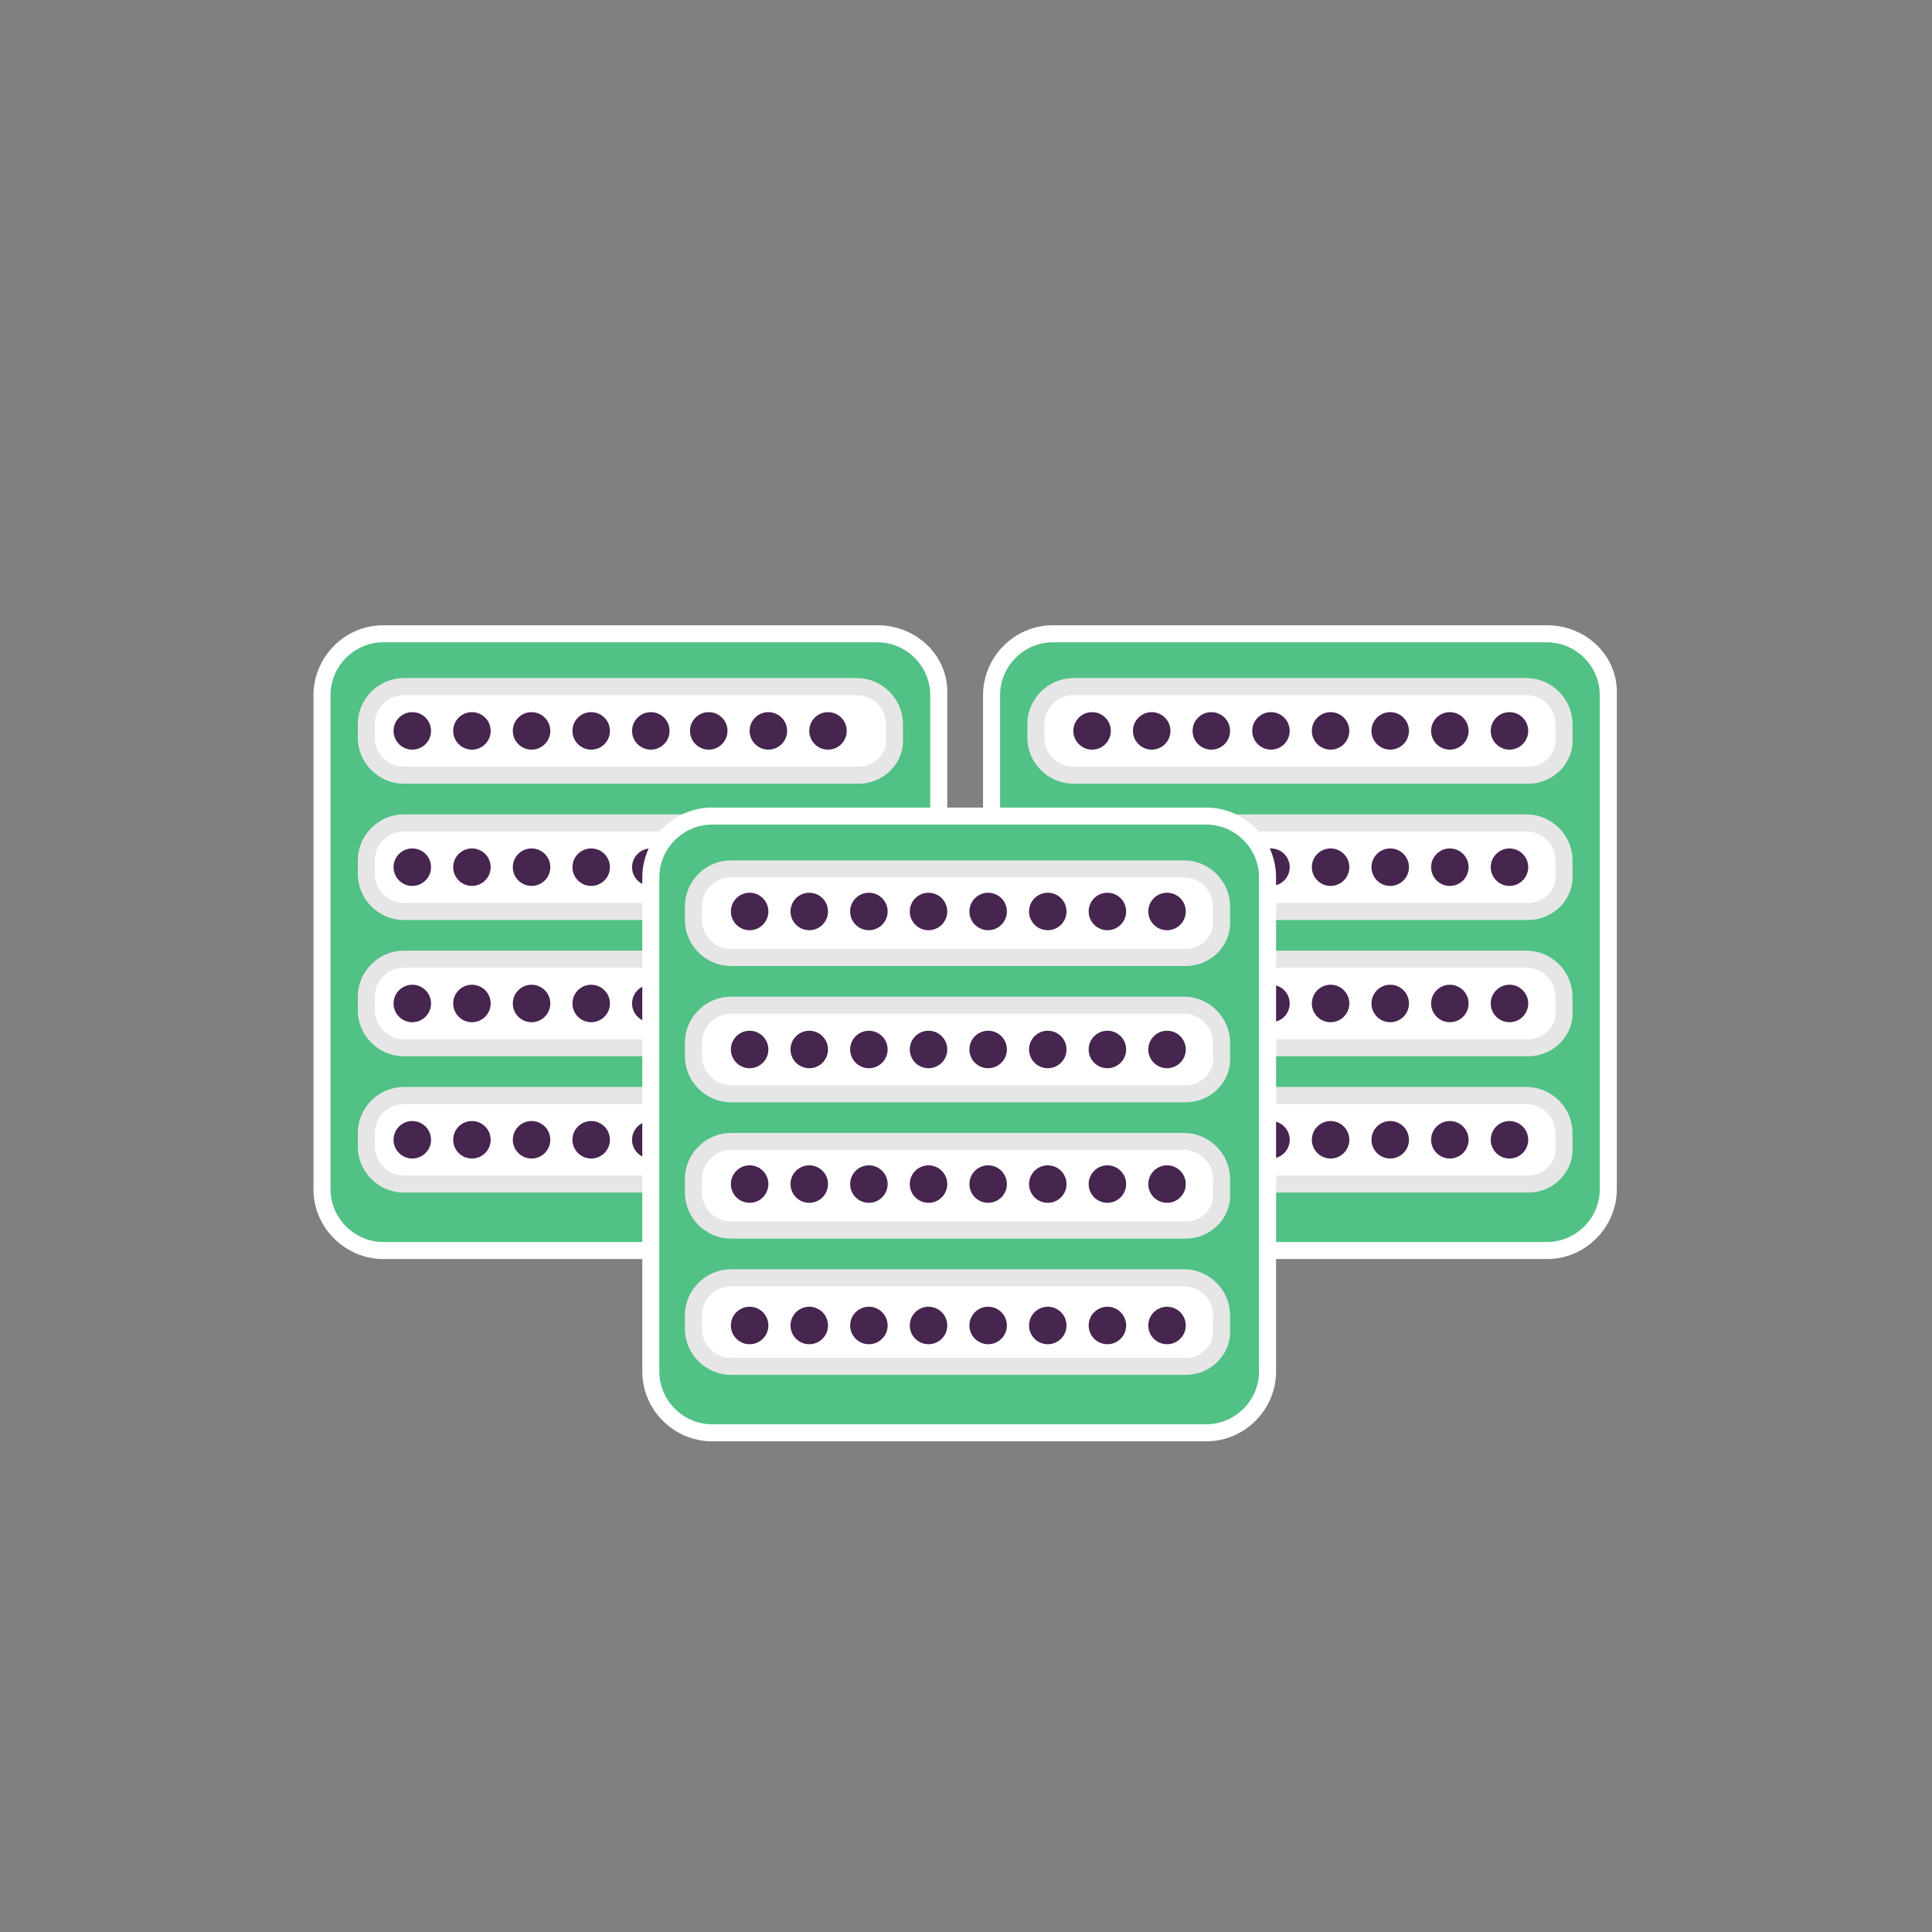 <?xml version="1.0" encoding="utf-8"?>
<!-- Generator: Adobe Illustrator 26.5.0, SVG Export Plug-In . SVG Version: 6.00 Build 0)  -->
<svg version="1.1" id="Laag_1" xmlns="http://www.w3.org/2000/svg" xmlns:xlink="http://www.w3.org/1999/xlink" x="0px" y="0px"
	 viewBox="0 0 113.4 113.4" style="enable-background:new 0 0 113.4 113.4;" xml:space="preserve">
<rect x="0" y="0" width="113.4" height="113.4" fill="#808080" stroke="none"/>
<style type="text/css">
	.st0{fill:#46254F;}
	.st1{fill:none;stroke:#46254F;stroke-width:3;stroke-miterlimit:10;}
	.st2{fill:#FFFFFF;stroke:#46254F;stroke-width:3;stroke-miterlimit:10;}
	.st3{fill:none;stroke:#46254F;stroke-miterlimit:10;}
	.st4{fill:#34203D;}
	.st5{fill:#2C1C35;}
	.st6{fill:#2D1C35;}
	.st7{fill:#C6724C;}
	.st8{clip-path:url(#SVGID_00000045605541106893715970000005194626366883105939_);}
	.st9{fill:#AF5332;}
	.st10{fill:none;}
	.st11{fill:#51C185;}
	.st12{fill:#E5D2C7;}
	.st13{clip-path:url(#SVGID_00000167359016246846392630000000414498206205620920_);}
	.st14{fill:#F2E5DE;}
	.st15{fill:#3A2445;}
	.st16{clip-path:url(#SVGID_00000142155098953434813350000016841195136789110441_);}
	.st17{fill:#4CE593;}
	.st18{fill:#665270;}
	.st19{clip-path:url(#SVGID_00000096044593820636526730000018131249749364277159_);}
	.st20{clip-path:url(#SVGID_00000121267459290073888160000002953524567639660938_);}
	.st21{fill:#0295FF;}
	.st22{clip-path:url(#SVGID_00000096055618107810643300000015956102921351466662_);}
	.st23{fill:#F2F2F2;}
	.st24{fill:#C3BBC6;}
	.st25{clip-path:url(#SVGID_00000082356840759320611830000018147309119918945979_);}
	.st26{fill:#543D5E;}
	.st27{clip-path:url(#SVGID_00000089533848228604144470000007496065055289201289_);}
	.st28{clip-path:url(#SVGID_00000164473561331206476000000005361726126344720572_);}
	.st29{clip-path:url(#SVGID_00000025418390281594974700000017391231427748840125_);}
	.st30{fill:#C7724C;}
	.st31{clip-path:url(#SVGID_00000134245674376738333490000003083790717323882900_);}
	.st32{fill:#4B4668;}
	.st33{clip-path:url(#SVGID_00000078010344108116111220000009685627854739571869_);}
	.st34{fill:#51C186;}
	.st35{fill:#C2BAC5;}
	.st36{fill:#F6F6F6;}
	.st37{fill:#45254E;}
	.st38{fill:#F1F1F1;}
	.st39{fill:#C6C6C6;}
	.st40{fill:#A6A0A9;}
	.st41{fill:#371C3D;}
	.st42{fill:#7A6880;}
	.st43{fill:#9D9D9C;}
	.st44{fill:#969099;}
	.st45{fill:#FFFFFF;}
	.st46{fill:none;stroke:#51C186;stroke-width:3;stroke-miterlimit:10;}
	.st47{fill:#FFFFFF;stroke:#51C186;stroke-width:3;stroke-miterlimit:10;}
	.st48{fill:#E6E6E6;}
	.st49{clip-path:url(#SVGID_00000137843592209390724030000000726842292240526978_);fill:#51C186;}
	.st50{clip-path:url(#SVGID_00000032621806862499968120000010291633640256271020_);fill:#51C186;}
	.st51{clip-path:url(#SVGID_00000006681437403989620510000017388083493243664035_);fill:#51C186;}
	.st52{clip-path:url(#SVGID_00000176020276987179914610000011157439596431511198_);fill:#51C186;}
	.st53{clip-path:url(#SVGID_00000069366040151056476250000004319815344137748652_);fill:#51C186;}
	.st54{clip-path:url(#SVGID_00000168079156687686217540000012286687839894577596_);fill:#51C186;}
	.st55{clip-path:url(#SVGID_00000131333333881058223940000016384406310928182158_);fill:#51C186;}
	.st56{clip-path:url(#SVGID_00000162315361986287104430000010451200648104676518_);fill:#51C186;}
	.st57{clip-path:url(#SVGID_00000026880182337651143820000005802189125462123414_);fill:#51C186;}
	.st58{clip-path:url(#SVGID_00000058575297835119569670000006738265587281952936_);fill:#51C186;}
	.st59{clip-path:url(#SVGID_00000105407815213521163570000005129708994184232860_);fill:#51C186;}
	.st60{clip-path:url(#SVGID_00000057834415864069991230000008535458266753446821_);fill:#51C186;}
	.st61{fill:#43A16F;}
	.st62{fill:#6A5B6F;}
	.st63{fill:none;stroke:#51C186;stroke-miterlimit:10;}
	.st64{fill:none;stroke:#46254F;stroke-width:3;stroke-linecap:round;stroke-miterlimit:10;}
	.st65{fill:none;stroke:#51C186;stroke-width:3;stroke-linecap:round;stroke-miterlimit:10;}
	.st66{fill:#FFFFFF;stroke:#E6E6E6;stroke-miterlimit:10;}
	.st67{fill:none;stroke:#51C186;stroke-width:2;stroke-linecap:round;stroke-linejoin:round;stroke-miterlimit:10;}
	.st68{fill:none;stroke:#51C186;stroke-width:2;stroke-linecap:round;stroke-miterlimit:10;}
	.st69{fill:none;stroke:#46254F;stroke-width:2;stroke-linecap:round;stroke-linejoin:round;stroke-miterlimit:10;}
	.st70{fill:none;stroke:#46254F;stroke-width:2;stroke-linecap:round;stroke-miterlimit:10;}
	.st71{fill:#E6E6E6;stroke:#51C186;stroke-miterlimit:10;}
	.st72{fill:#E6E6E6;stroke:#46254F;stroke-miterlimit:10;}
	.st73{fill:#51C186;stroke:#E6E6E6;stroke-miterlimit:10;}
	.st74{fill:#46254F;stroke:#E6E6E6;stroke-miterlimit:10;}
	.st75{clip-path:url(#SVGID_00000055698670363212982760000016547551664803363215_);fill:#E6E6E6;}
	.st76{clip-path:url(#SVGID_00000048459768833661338780000013273149674587918466_);fill:#E6E6E6;}
	.st77{clip-path:url(#SVGID_00000168827907285126092080000018037651176073136005_);fill:#E6E6E6;}
	.st78{clip-path:url(#SVGID_00000101086323864293251170000010270943351749331085_);fill:#E6E6E6;}
	.st79{clip-path:url(#SVGID_00000072993579644106966080000009179416026466396074_);fill:#E6E6E6;}
	.st80{clip-path:url(#SVGID_00000036940194857877099200000004349775791124460730_);fill:#E6E6E6;}
	.st81{clip-path:url(#SVGID_00000106847511383873602120000010570211806764992957_);fill:#E6E6E6;}
	.st82{clip-path:url(#SVGID_00000145056749539637297290000003586606059094944681_);fill:#E6E6E6;}
	.st83{clip-path:url(#SVGID_00000003798255303651466470000017066698469285932931_);fill:#E6E6E6;}
	.st84{clip-path:url(#SVGID_00000006689228100612741130000013212960921588991616_);fill:#E6E6E6;}
	.st85{clip-path:url(#SVGID_00000010308484568141136890000000105538952554186136_);fill:#51C186;}
	.st86{clip-path:url(#SVGID_00000095334576080389121470000011878309459070185113_);fill:#51C186;}
	.st87{fill:none;stroke:#51C186;stroke-width:4;stroke-miterlimit:10;}
	.st88{fill:none;stroke:#46254F;stroke-width:4;stroke-miterlimit:10;}
	.st89{opacity:0.68;fill:#46254F;}
	.st90{clip-path:url(#SVGID_00000123420185928687969650000003515124491686438038_);}
	.st91{clip-path:url(#SVGID_00000090993836942281388160000017143620289462030753_);}
	.st92{clip-path:url(#SVGID_00000094585648383544967020000008291675291719969162_);}
	.st93{clip-path:url(#SVGID_00000033369537674474977600000007714765873552178104_);}
	.st94{clip-path:url(#SVGID_00000160901403704184977980000013890357866521829553_);}
	.st95{clip-path:url(#SVGID_00000120560091367796009820000014307486831348408491_);}
	.st96{fill:none;stroke:#FFFFFF;stroke-width:0.8;stroke-miterlimit:10;}
	.st97{clip-path:url(#SVGID_00000116206802515794092270000000981637500259448971_);}
	.st98{clip-path:url(#SVGID_00000170261462045313401870000013718715960739857556_);}
	.st99{clip-path:url(#SVGID_00000123413709363653498920000005027137093016564875_);fill:#51C186;}
	.st100{clip-path:url(#SVGID_00000152966454356041110990000016123851692814360986_);fill:#46254F;}
	.st101{clip-path:url(#SVGID_00000036938836591359436950000003896842727172948366_);fill:#51C186;}
	.st102{fill:none;stroke:#E6E6E6;stroke-miterlimit:10;}
	.st103{clip-path:url(#SVGID_00000098913539144405549720000002293399991942108295_);fill:#46254F;}
	.st104{clip-path:url(#SVGID_00000024711302978076086960000016097437519929401779_);fill:#51C186;}
	.st105{clip-path:url(#SVGID_00000183229861985389481100000004260626406546656699_);fill:#51C186;}
	.st106{clip-path:url(#SVGID_00000018227243272454591970000015201055737980662935_);fill:#46254F;}
	.st107{clip-path:url(#SVGID_00000079470667151126154770000015321386680859521440_);fill:#46254F;}
	.st108{clip-path:url(#SVGID_00000085244625096849592650000014601584777198585532_);fill:#46254F;}
	.st109{clip-path:url(#SVGID_00000029743254137310805500000012316210492931630979_);fill:#51C186;}
	.st110{clip-path:url(#SVGID_00000017509828965718276000000011948552662072995712_);fill:#51C186;}
	.st111{clip-path:url(#SVGID_00000178197848768963912660000008819941794949529492_);fill:#46254F;}
	.st112{clip-path:url(#SVGID_00000176749799551239391080000015802700187804058044_);fill:#46254F;}
	.st113{clip-path:url(#SVGID_00000031915775292199615530000015660853147556747694_);fill:#51C186;}
	.st114{clip-path:url(#SVGID_00000101102975431503884550000012288829250604159661_);fill:#51C186;}
	.st115{clip-path:url(#SVGID_00000038393175670222229480000006742839717189946017_);fill:#46254F;}
	.st116{clip-path:url(#SVGID_00000062904234584423022650000008048029299651996045_);fill:#7A6880;}
	.st117{clip-path:url(#SVGID_00000015348338119990389650000014948787329027421601_);fill:#46254F;}
	.st118{clip-path:url(#SVGID_00000158014057283208327980000016460822888388661134_);fill:#51C186;}
	.st119{clip-path:url(#SVGID_00000003088143785536079130000017087100139727792299_);fill:#7A6880;}
	.st120{clip-path:url(#SVGID_00000172408309930724335090000003039543258091517605_);fill:#371C3D;}
	.st121{clip-path:url(#SVGID_00000060746883772918261110000015013602788250907304_);fill:#46254F;}
	.st122{fill:#7A6880;stroke:#46254F;stroke-miterlimit:10;}
	.st123{fill:#FAA90E;stroke:#46254F;stroke-miterlimit:10;}
	.st124{fill:#51C185;stroke:#46254F;stroke-miterlimit:10;}
	.st125{fill:#0295FF;stroke:#46254F;stroke-miterlimit:10;}
	.st126{fill:#D0C9D3;}
	.st127{fill:#6E5E74;}
	.st128{fill:#FF0357;}
	.st129{fill:#C41E4D;}
	.st130{fill:#897E8F;}
	.st131{clip-path:url(#SVGID_00000124878381359046930050000011292007611029736595_);fill:#51C186;}
	.st132{clip-path:url(#SVGID_00000165226513314836447620000014766084989485609889_);fill:#8CC63F;}
	.st133{clip-path:url(#SVGID_00000096746519613283990210000003423159569972551092_);fill:#0071BC;}
	.st134{clip-path:url(#SVGID_00000009566091676076997980000015299619078951974574_);fill:#FBB03B;}
	.st135{opacity:0.34;fill:#F1F1F1;}
	.st136{fill:none;stroke:#7A6880;stroke-width:8;stroke-miterlimit:10;}
	.st137{fill:#E5D9EB;}
	.st138{fill:#FFFFFF;stroke:#46254F;stroke-miterlimit:10;}
	.st139{fill:#FFFFFF;stroke:#51C186;stroke-miterlimit:10;}
	.st140{clip-path:url(#SVGID_00000150100435130549088820000008883031741369727648_);}
	.st141{clip-path:url(#SVGID_00000080929622349917735280000011075404005411100335_);}
	.st142{clip-path:url(#SVGID_00000145048790800420236040000005883584039243216540_);}
	.st143{clip-path:url(#SVGID_00000010283506388553851080000010496197225028991394_);}
	.st144{clip-path:url(#SVGID_00000036241031611706024690000004626322488147671226_);}
	.st145{clip-path:url(#SVGID_00000060027480506217832900000009947961302089488814_);}
	.st146{fill:none;stroke:#46254F;stroke-width:1.4;stroke-miterlimit:10;}
	.st147{fill:none;stroke:#51C186;stroke-width:1.4;stroke-miterlimit:10;}
	.st148{fill:#FAA90E;}
	.st149{clip-path:url(#SVGID_00000020387581218104841880000001180271185453405611_);}
	.st150{clip-path:url(#SVGID_00000044862220570525402060000004528040193061079998_);}
	.st151{clip-path:url(#SVGID_00000039116800093491118690000008991286025097745030_);}
	.st152{clip-path:url(#SVGID_00000089570364302451801580000012307510904484125864_);}
	.st153{clip-path:url(#SVGID_00000167368131103585768450000015596655057855600822_);}
	.st154{clip-path:url(#SVGID_00000031205736393865716670000000189712819815005345_);}
	.st155{clip-path:url(#SVGID_00000090291390705923990960000007062699510843023514_);}
	.st156{clip-path:url(#SVGID_00000112613766156694976130000004529135123070192061_);}
	.st157{clip-path:url(#SVGID_00000101805394199804754510000005203951206825986747_);}
	.st158{clip-path:url(#SVGID_00000016754445039217314230000013823082895666381236_);}
	.st159{clip-path:url(#SVGID_00000043427508599548671630000005164828711905118378_);}
	.st160{clip-path:url(#SVGID_00000075162811886560339770000012580029892503809435_);}
	.st161{clip-path:url(#SVGID_00000179614131759286320560000003360670068106702231_);}
	.st162{clip-path:url(#SVGID_00000165230719258445425940000002028802750781687196_);}
	.st163{clip-path:url(#SVGID_00000038407390861635898110000005383259482608972193_);}
	.st164{clip-path:url(#SVGID_00000082357367833802183480000012711816094344233139_);}
	.st165{clip-path:url(#SVGID_00000028295941884258944330000005178527758995918476_);}
	.st166{clip-path:url(#SVGID_00000083783158259741182400000016587564388090448551_);}
	.st167{clip-path:url(#SVGID_00000059287275683685893710000014615048293896735390_);}
	.st168{clip-path:url(#SVGID_00000065051879895633390730000014284928029600528045_);}
	.st169{clip-path:url(#SVGID_00000094620200414870168910000002664482720007305863_);}
	.st170{clip-path:url(#SVGID_00000093148982104432232760000010729997360941016503_);}
	.st171{clip-path:url(#SVGID_00000140015909224358458750000016247009886071220670_);}
	.st172{clip-path:url(#SVGID_00000165207462216386186550000011921231284942545551_);}
	.st173{clip-path:url(#SVGID_00000155863579192969863930000015438367433525919149_);}
	.st174{clip-path:url(#SVGID_00000002371872431388463980000010224095296778148483_);}
	.st175{clip-path:url(#SVGID_00000010286692037918974170000013593781717144933521_);}
	.st176{clip-path:url(#SVGID_00000129196738546932583470000011355502753768947642_);}
	.st177{clip-path:url(#SVGID_00000157291091915660188630000009132706417806037147_);}
	.st178{clip-path:url(#SVGID_00000147217893288362462460000007478567443972370576_);}
	.st179{clip-path:url(#SVGID_00000068678865076406090730000001050808227199309983_);}
	.st180{clip-path:url(#SVGID_00000029743372352300357480000004655129665761957551_);}
	.st181{clip-path:url(#SVGID_00000027583901371412085530000013110544349354235037_);}
	.st182{clip-path:url(#SVGID_00000042725384707869481220000005242382070105553597_);}
	.st183{clip-path:url(#SVGID_00000169519540424658093210000000349304866402496693_);}
	.st184{clip-path:url(#SVGID_00000057140717885701940710000003397508119548496305_);}
	.st185{clip-path:url(#SVGID_00000016043322150662490110000009442886702346792855_);}
	.st186{clip-path:url(#SVGID_00000160162465456298972100000015447291309434112911_);}
	.st187{clip-path:url(#SVGID_00000055695457144600580460000013839732253999359657_);}
	.st188{clip-path:url(#SVGID_00000029728459633108124760000000847865342617505721_);}
	.st189{clip-path:url(#SVGID_00000085944202702065931430000008766332379900385953_);}
	.st190{clip-path:url(#SVGID_00000056425473487090223920000007062699383242921404_);}
	.st191{clip-path:url(#SVGID_00000133529072121442628520000018379996749609770674_);}
	.st192{clip-path:url(#SVGID_00000124875098635091717660000016863313487624640934_);}
	.st193{clip-path:url(#SVGID_00000020364748994342143020000017336642231353108648_);}
	.st194{clip-path:url(#SVGID_00000045600461004336336970000012979850083207228093_);}
	.st195{clip-path:url(#SVGID_00000165203918456838399210000001789691476731438778_);}
	.st196{clip-path:url(#SVGID_00000049940607613040834450000013830726630699171241_);}
	.st197{clip-path:url(#SVGID_00000085209869493668074260000011102785656580725123_);}
	.st198{clip-path:url(#SVGID_00000023981659862744142930000004874776835433699226_);}
	.st199{clip-path:url(#SVGID_00000131337330974602193690000013316868435930950847_);}
	.st200{clip-path:url(#SVGID_00000152242760460484495160000005687004515714484638_);}
	.st201{clip-path:url(#SVGID_00000003799190304653154270000000413615496021990533_);}
	.st202{clip-path:url(#SVGID_00000008870955177583963040000011100772563872254357_);}
	.st203{clip-path:url(#SVGID_00000060708868120944968060000000258988142233977250_);}
	.st204{clip-path:url(#SVGID_00000155129484885041443970000017646102195299111054_);}
	.st205{clip-path:url(#SVGID_00000049194188219917296630000013847947961235037858_);}
	.st206{clip-path:url(#SVGID_00000123431179586491890420000013510077114937346474_);}
	.st207{clip-path:url(#SVGID_00000013907213285295478870000006459449779068180096_);}
	.st208{clip-path:url(#SVGID_00000038410977526618774700000004861637174320289958_);}
	.st209{fill:none;stroke:#371C3D;stroke-width:3;stroke-miterlimit:10;}
	.st210{clip-path:url(#SVGID_00000168081825020106794370000012920054639972791941_);}
	.st211{clip-path:url(#SVGID_00000079470787791321081660000001010507878483736470_);}
	.st212{clip-path:url(#SVGID_00000112604280034990898250000007133178808967197844_);}
	.st213{clip-path:url(#SVGID_00000042716045559802482400000010745481663898974631_);}
	.st214{clip-path:url(#SVGID_00000049185543377657725600000010603501895893562302_);}
	.st215{clip-path:url(#SVGID_00000065047948481505027090000013650100577533209527_);}
	.st216{clip-path:url(#SVGID_00000023269437499523365260000005478291685158988203_);}
	.st217{clip-path:url(#SVGID_00000130626526461934350330000016838384969707650491_);}
	.st218{clip-path:url(#SVGID_00000178185091237712868980000001879901157515574461_);}
	.st219{clip-path:url(#SVGID_00000097476374273228030670000009236289006863410312_);}
	.st220{clip-path:url(#SVGID_00000156566719471675051700000009032590949877784989_);}
	.st221{clip-path:url(#SVGID_00000052096382478015127680000002526346102172739257_);}
	.st222{fill:none;stroke:#43A16F;stroke-width:3;stroke-miterlimit:10;}
	.st223{clip-path:url(#SVGID_00000010281332157208467540000014973137917793669308_);}
	.st224{clip-path:url(#SVGID_00000044171644422671979310000007039803360734211456_);}
	.st225{clip-path:url(#SVGID_00000064339893311597124960000010750033558098766487_);}
	.st226{clip-path:url(#SVGID_00000048484059830854629830000015652753992611702704_);}
	.st227{clip-path:url(#SVGID_00000137093500683050613670000003787094787021019581_);}
	.st228{clip-path:url(#SVGID_00000158741873027703521930000000982447034466217893_);}
	.st229{clip-path:url(#SVGID_00000059275723174869149430000009763290159890762165_);}
	.st230{clip-path:url(#SVGID_00000183933602062650560770000006151728887179263632_);}
	.st231{clip-path:url(#SVGID_00000117660162699796593510000010916211447265742523_);}
	.st232{clip-path:url(#SVGID_00000150814065621689405910000010215871882229740204_);}
	.st233{clip-path:url(#SVGID_00000050647066224088368330000007300070252147620748_);}
	.st234{clip-path:url(#SVGID_00000105413611464761896180000008416202437777813914_);}
	.st235{clip-path:url(#SVGID_00000050639019071776541870000013286204081547918468_);}
	.st236{clip-path:url(#SVGID_00000026150209016052432420000006525021913022750639_);}
	.st237{clip-path:url(#SVGID_00000008120194078138976960000016807970117456016272_);}
	.st238{clip-path:url(#SVGID_00000117669084847179547540000007858342935745727414_);}
	.st239{clip-path:url(#SVGID_00000168795542159580691740000002726134794410366895_);}
	.st240{clip-path:url(#SVGID_00000080207069345147828250000014330001436947900300_);}
	.st241{clip-path:url(#SVGID_00000008126682823707426500000014774261230399796153_);}
	.st242{clip-path:url(#SVGID_00000083793804524098560570000001748248288483573398_);}
	.st243{clip-path:url(#SVGID_00000067915293984653554480000001936285819031902642_);}
	.st244{clip-path:url(#SVGID_00000005966506008383300070000000322152780765647766_);}
	.st245{clip-path:url(#SVGID_00000008108456507960115010000009142851449327295392_);}
	.st246{clip-path:url(#SVGID_00000013179996859700455800000004829883419128421807_);}
	.st247{clip-path:url(#SVGID_00000082329672209524822510000002233029679986753702_);}
	.st248{clip-path:url(#SVGID_00000073718149221802788320000005436778724362962334_);}
	.st249{clip-path:url(#SVGID_00000157283352506219678630000003700245131424521638_);}
	.st250{clip-path:url(#SVGID_00000103964808788868318040000000059708867521895319_);fill:#51C185;}
	.st251{clip-path:url(#SVGID_00000070802004274777573790000007546780363863295620_);}
	.st252{clip-path:url(#SVGID_00000105411501565786047470000015305179867780025220_);}
	.st253{clip-path:url(#SVGID_00000142164948797859352400000013344177121025910164_);}
	.st254{clip-path:url(#SVGID_00000168077621575735613650000011098592474887708034_);}
	.st255{clip-path:url(#SVGID_00000056426078385050056130000008877766794836587439_);}
	.st256{clip-path:url(#SVGID_00000054259527540864852620000009629365577491932564_);}
	.st257{clip-path:url(#SVGID_00000101800207817460760640000000134979592784740489_);}
	.st258{clip-path:url(#SVGID_00000070828516142412067190000002722952323821822386_);}
	.st259{clip-path:url(#SVGID_00000152944483474374568770000018346289207265718151_);}
	.st260{clip-path:url(#SVGID_00000037682443295763073920000017358157796700044184_);}
	.st261{clip-path:url(#SVGID_00000132769182755096436920000015166215853573760170_);}
	.st262{clip-path:url(#SVGID_00000166668121350474037270000007307795035620223156_);}
	.st263{fill:#E6007E;}
	.st264{fill:#A75D43;}
	.st265{fill:url(#man_1_Orginal_1-4_00000059277944126111982410000000077821480468241574_);}
	.st266{fill:#8A7E91;}
	.st267{clip-path:url(#SVGID_00000070802194676285633950000010878819954263173510_);}
	.st268{clip-path:url(#SVGID_00000044145183655488458230000015668977785264764346_);}
	.st269{fill:#9D90A3;}
	.st270{clip-path:url(#SVGID_00000082334340372900785940000011537191298426742921_);}
	.st271{clip-path:url(#SVGID_00000015339824410116216510000006383983614632132745_);}
	.st272{clip-path:url(#SVGID_00000041296118964273504390000008994217600729421757_);}
	.st273{clip-path:url(#SVGID_00000181776472624983324760000006789336984104631729_);}
	.st274{clip-path:url(#SVGID_00000139289700801134811520000004450189369378238879_);}
	.st275{clip-path:url(#SVGID_00000108271164882024570800000008556998449962266005_);}
	.st276{clip-path:url(#SVGID_00000170259761094323769980000010883163674791461795_);}
	.st277{clip-path:url(#SVGID_00000105386022099247531630000013760945899212761742_);}
	.st278{clip-path:url(#SVGID_00000126307033735103595110000011883700108121798043_);}
	.st279{clip-path:url(#SVGID_00000018230543573273183430000013779600345233997233_);}
	.st280{clip-path:url(#SVGID_00000109745431298294598080000002032908682485869213_);}
	.st281{clip-path:url(#SVGID_00000115479226225149047450000013390676482243182516_);}
	.st282{clip-path:url(#SVGID_00000181771178041293980060000006811297472679312571_);}
	.st283{clip-path:url(#SVGID_00000050627518534531377080000012020900305747323293_);}
	.st284{clip-path:url(#SVGID_00000127027972743891317040000002065681538665462948_);}
	.st285{clip-path:url(#SVGID_00000121248541552769639730000007089468281938085249_);}
	.st286{clip-path:url(#SVGID_00000156582473017810972130000008028831644357745555_);}
	.st287{clip-path:url(#SVGID_00000129922656372155716190000016450143174561407397_);}
	.st288{clip-path:url(#SVGID_00000032606710346176996040000000715966782599776130_);}
	.st289{clip-path:url(#SVGID_00000134940821612363650700000001745963416358324364_);}
	.st290{clip-path:url(#SVGID_00000090263716404092624370000001921873702360278197_);}
	.st291{clip-path:url(#SVGID_00000113333216610595337470000002346422519774077332_);}
	.st292{clip-path:url(#SVGID_00000043451596578370979970000016049865686084837767_);}
	.st293{clip-path:url(#SVGID_00000124140263952003360840000007053722382997242798_);}
	.st294{clip-path:url(#SVGID_00000040572360364474365740000005732272409964742561_);}
	.st295{clip-path:url(#SVGID_00000141414482897341282170000010283972454685612216_);}
	.st296{clip-path:url(#SVGID_00000115495177317106826880000013308946145389270937_);}
	.st297{clip-path:url(#SVGID_00000047759525821019972590000000000065944174312857_);}
	.st298{clip-path:url(#SVGID_00000123408861016130771510000016996581652368596628_);}
	.st299{clip-path:url(#SVGID_00000109025444388320615310000001238395980837756863_);}
	.st300{clip-path:url(#SVGID_00000036939864775510467830000015599224020075110528_);}
	.st301{clip-path:url(#SVGID_00000106123608718715532320000000447835053059749019_);}
	.st302{clip-path:url(#SVGID_00000075858620811728056010000018144832300975559608_);}
	.st303{clip-path:url(#SVGID_00000168113476779974279690000005197827210248723109_);}
	.st304{clip-path:url(#SVGID_00000117655743803891610310000008594429279766479035_);}
	.st305{clip-path:url(#SVGID_00000043455074652715802290000014417971355093575573_);}
	.st306{clip-path:url(#SVGID_00000158020731864154142730000016117524250498540176_);}
	.st307{clip-path:url(#SVGID_00000090276640469260290650000008794852620134117778_);}
	.st308{clip-path:url(#SVGID_00000132062135942311876740000003912564804199491222_);}
	.st309{clip-path:url(#SVGID_00000165217258621206572640000013724315195616061063_);}
	.st310{clip-path:url(#SVGID_00000054261392018028102190000002001044227580988047_);}
	.st311{clip-path:url(#SVGID_00000011712148882898356480000016030760605154948243_);}
	.st312{clip-path:url(#SVGID_00000107564630466308478150000017214236067113330059_);}
	.st313{clip-path:url(#SVGID_00000058556770534940574920000006261034221204945840_);}
	.st314{clip-path:url(#SVGID_00000134246385760874692600000010420375953326333620_);}
	.st315{clip-path:url(#SVGID_00000126321974795896351390000011535077769913344443_);}
	.st316{clip-path:url(#SVGID_00000120530268289815584030000017453535880359250585_);}
	.st317{clip-path:url(#SVGID_00000085952630145870569400000013153422546057677986_);}
	.st318{clip-path:url(#SVGID_00000143600482023438501650000005845911405133884301_);}
	.st319{clip-path:url(#SVGID_00000178197227776245493660000017963642754893306794_);}
	.st320{clip-path:url(#SVGID_00000120536766289914166140000005283652224348978820_);}
	.st321{clip-path:url(#SVGID_00000096052241821157098740000005284226140270094012_);}
	.st322{clip-path:url(#SVGID_00000094588950864533708300000018399356230501458621_);}
	.st323{clip-path:url(#SVGID_00000072962882593532464180000000292607884113305504_);}
	.st324{clip-path:url(#SVGID_00000070095995334436674260000004625630130732382852_);}
	.st325{clip-path:url(#SVGID_00000092444630502447373830000015472608544530164383_);}
	.st326{clip-path:url(#SVGID_00000032628380659373226490000006285972957327181453_);}
	.st327{clip-path:url(#SVGID_00000115488138820645899750000010142927864077843095_);}
	.st328{clip-path:url(#SVGID_00000049220483666151742170000006019558391527272326_);}
	.st329{clip-path:url(#SVGID_00000145037964427689308490000000560682312776870294_);}
	.st330{clip-path:url(#SVGID_00000065056922170831433420000012970485615144092549_);}
	.st331{clip-path:url(#SVGID_00000063600306300755377320000011808768060271871920_);}
	.st332{clip-path:url(#SVGID_00000080897628941009139620000003785224200578621068_);}
	.st333{clip-path:url(#SVGID_00000041980196404226073960000009711165769099236798_);}
	.st334{clip-path:url(#SVGID_00000026136939112778604350000014263649273779268016_);}
	.st335{clip-path:url(#SVGID_00000152250183803539523040000004967593316288396163_);}
	.st336{clip-path:url(#SVGID_00000097489388942709345920000006114064943106559632_);}
	.st337{clip-path:url(#SVGID_00000036967572385903565110000016603651059375563452_);}
	.st338{clip-path:url(#SVGID_00000159454563881088659260000007286865076227996327_);}
	.st339{clip-path:url(#SVGID_00000016052217831347869350000000056543985260451210_);}
	.st340{clip-path:url(#SVGID_00000127022282300481777430000000012411951758036388_);}
	.st341{clip-path:url(#SVGID_00000031926033123543863470000016614932137674341539_);}
	.st342{clip-path:url(#SVGID_00000027605013565010691170000011636494065434693798_);}
	.st343{clip-path:url(#SVGID_00000159444905490894268500000003641959956194261385_);}
	.st344{clip-path:url(#SVGID_00000102521246098419013120000016081272641411265683_);}
	.st345{clip-path:url(#SVGID_00000070089113112180792730000002215782599241992113_);}
	.st346{clip-path:url(#SVGID_00000049185622849704144890000003111625561702580359_);}
	.st347{clip-path:url(#SVGID_00000110453029440736351040000004572130636788686001_);}
	.st348{clip-path:url(#SVGID_00000026862404962455149730000004045518055860839043_);}
	.st349{clip-path:url(#SVGID_00000178186640245742592310000012428192759629824957_);}
	.st350{clip-path:url(#SVGID_00000117676433272051693440000002219325968148979103_);}
	.st351{clip-path:url(#SVGID_00000137843584180182282860000000778685156026290865_);}
	.st352{clip-path:url(#SVGID_00000033352514080155450560000013219138009109822137_);}
	.st353{fill:#2D2E83;stroke:#FFFFFF;stroke-width:2;stroke-linecap:round;stroke-linejoin:round;stroke-miterlimit:10;}
	.st354{clip-path:url(#SVGID_00000073698558161069995390000013646945880012677505_);}
	.st355{clip-path:url(#SVGID_00000017517243802780698230000016452535246966611096_);}
	.st356{clip-path:url(#SVGID_00000112630215205940223470000003209414343479946399_);}
	.st357{clip-path:url(#SVGID_00000054239774100133918600000012298773457757626558_);}
	.st358{clip-path:url(#SVGID_00000008130545612794758600000007607837671712553350_);}
	.st359{clip-path:url(#SVGID_00000147909538341730647230000016047219959221536696_);}
	.st360{clip-path:url(#SVGID_00000063622400777984003690000002862943756532840363_);}
	.st361{clip-path:url(#SVGID_00000173872574634569366550000018349066202971110019_);}
	.st362{clip-path:url(#SVGID_00000008860874612241456050000002393730565831592639_);}
	.st363{clip-path:url(#SVGID_00000180348744204765695080000014310527499515904423_);}
	.st364{clip-path:url(#SVGID_00000124870053910043929700000003759664552529819298_);}
	.st365{clip-path:url(#SVGID_00000088116953837286818810000001786112883764860338_);}
	.st366{clip-path:url(#SVGID_00000103958956253698190150000001098342583363242655_);}
	.st367{clip-path:url(#SVGID_00000072963600365694855970000004206989411542353593_);}
	.st368{clip-path:url(#SVGID_00000131362497403770806330000002100673663913876131_);}
	.st369{clip-path:url(#SVGID_00000022531582601541727010000013081576764593939089_);}
	.st370{clip-path:url(#SVGID_00000054263186097596653400000011094119376852204677_);}
	.st371{clip-path:url(#SVGID_00000183961775378423724120000002393448665022425524_);}
	.st372{clip-path:url(#SVGID_00000173874186814532223100000007403707969473404852_);}
	.st373{clip-path:url(#SVGID_00000153707380286776811330000015803108080300323466_);}
	.st374{clip-path:url(#SVGID_00000085951262308297982620000005900010086157093275_);}
	.st375{clip-path:url(#SVGID_00000090272276249076774660000015802099910596694708_);}
	.st376{clip-path:url(#SVGID_00000031207094529051465320000001998397837100394920_);}
	.st377{clip-path:url(#SVGID_00000093883126652303020940000001128608270227952258_);}
	.st378{clip-path:url(#SVGID_00000106867803307258170040000013012722106849690252_);}
	.st379{clip-path:url(#SVGID_00000034082318451479104980000003842884517838008484_);}
	.st380{clip-path:url(#SVGID_00000067946969800559537650000000376434353596714629_);}
	.st381{clip-path:url(#SVGID_00000104675251628252234230000014882973006996011150_);}
	.st382{clip-path:url(#SVGID_00000008854123939666610540000017700289874628901565_);}
	.st383{clip-path:url(#SVGID_00000122698662507513936760000016573226251467753905_);}
	.st384{clip-path:url(#SVGID_00000075161739724319867340000005744346497610494612_);}
	.st385{clip-path:url(#SVGID_00000026882057370511345080000013351742426952573614_);}
	.st386{clip-path:url(#SVGID_00000107556143700061639270000018339495549686552222_);}
	.st387{clip-path:url(#SVGID_00000044146948955068356730000014228077121612401327_);}
	.st388{clip-path:url(#SVGID_00000119824088695852499690000001734180037840643721_);}
	.st389{clip-path:url(#SVGID_00000165946599048326463520000011245986536717409170_);}
	.st390{clip-path:url(#SVGID_00000018944272475495990110000017831969838673051299_);}
	.st391{clip-path:url(#SVGID_00000079459028687174403740000007838617424786253216_);}
	.st392{clip-path:url(#SVGID_00000158021754379365651890000003008990454627556269_);}
	.st393{clip-path:url(#SVGID_00000084512278758159433220000004199288121006445498_);}
	.st394{fill:none;stroke:#51C186;stroke-linecap:round;stroke-linejoin:round;stroke-miterlimit:10;}
	.st395{clip-path:url(#SVGID_00000140006263325667240970000018254463302257635219_);}
	.st396{clip-path:url(#SVGID_00000088845159897246479880000010892988234543897735_);}
	.st397{clip-path:url(#SVGID_00000129180126213297649290000003090080955680247191_);}
	.st398{clip-path:url(#SVGID_00000118395981677663708220000013497959725051908516_);}
	.st399{clip-path:url(#SVGID_00000099656657411242364070000015975470445119438478_);}
	.st400{clip-path:url(#SVGID_00000048461364628900544410000000282746224745019326_);}
	.st401{clip-path:url(#SVGID_00000021108141091368058760000011647446711707340679_);}
	.st402{clip-path:url(#SVGID_00000018918814287121171520000003472259857308379280_);}
	.st403{clip-path:url(#SVGID_00000111912461653897967940000001215169508768452024_);}
	.st404{clip-path:url(#SVGID_00000108286246172266453840000012226431010096092321_);}
	.st405{clip-path:url(#SVGID_00000156547218944116674810000005381236978021468559_);}
	.st406{clip-path:url(#SVGID_00000103261142561248896580000009783794866190529471_);}
	.st407{clip-path:url(#SVGID_00000112628483492747411780000010254378216616067245_);}
	.st408{clip-path:url(#SVGID_00000034799326558902435660000015846637060222299543_);}
	.st409{clip-path:url(#SVGID_00000064327713486177403700000006488431998598182032_);}
	.st410{clip-path:url(#SVGID_00000130634420600770587830000000277037548673229977_);}
	.st411{clip-path:url(#SVGID_00000098928527381945647260000001686679823271745691_);}
	.st412{clip-path:url(#SVGID_00000181771447997451989790000000957959292716574353_);}
	.st413{clip-path:url(#SVGID_00000146471496503794146810000013023721278318265491_);fill:#51C186;}
	.st414{clip-path:url(#SVGID_00000181059225820783131410000003942289447200717956_);fill:#51C186;}
	.st415{clip-path:url(#SVGID_00000109708509679539559220000008234859091821118596_);fill:#51C186;}
	.st416{clip-path:url(#SVGID_00000002343372023702710340000018355277764605482685_);fill:#51C186;}
	.st417{clip-path:url(#SVGID_00000180336605314932902660000016444969729876440742_);fill:#51C186;}
	.st418{clip-path:url(#SVGID_00000120531838355403023520000002426559741921560717_);fill:#51C186;}
	.st419{clip-path:url(#SVGID_00000034058489309842530560000006744204704447378332_);fill:#51C186;}
	.st420{clip-path:url(#SVGID_00000092434624187175668570000017442579234242702213_);fill:#46254F;}
	.st421{clip-path:url(#SVGID_00000011000180612614812560000015819457526678502820_);fill:#46254F;}
	.st422{clip-path:url(#SVGID_00000045602191548760955680000006111416131542879388_);fill:#46254F;}
	.st423{clip-path:url(#SVGID_00000168095911479451139140000009870828450409384344_);fill:#46254F;}
	.st424{clip-path:url(#SVGID_00000072997696117473994950000008787124063213403537_);fill:#46254F;}
	.st425{clip-path:url(#SVGID_00000029746863401684734560000011087331671967174816_);fill:#46254F;}
	.st426{clip-path:url(#SVGID_00000105400767625569461000000008206725912321823422_);fill:#46254F;}
	.st427{fill:#FDFEFE;}
	.st428{fill:#69A6F6;}
	.st429{fill:#FEFEFE;}
	.st430{clip-path:url(#SVGID_00000052821786454749476480000012007799746348156060_);}
	.st431{clip-path:url(#SVGID_00000171707466289295045090000011386789776469229750_);}
	.st432{clip-path:url(#SVGID_00000111910655358368279260000018307003507432405644_);}
	.st433{clip-path:url(#SVGID_00000126287763302524695800000012100762242628216244_);fill:#51C186;}
	.st434{fill:none;stroke:#46254F;stroke-linecap:round;stroke-miterlimit:10;}
	.st435{fill:none;stroke:#51C186;stroke-linecap:round;stroke-miterlimit:10;}
	.st436{opacity:0.2;fill:#51C185;}
	.st437{opacity:0.2;fill:#FF0357;}
	.st438{fill:#FF0357;stroke:#46254F;stroke-miterlimit:10;}
	.st439{opacity:0.2;fill:#FAA90E;}
	.st440{opacity:0.2;fill:#51C186;}
	.st441{fill:#51C186;stroke:#46254F;stroke-miterlimit:10;}
	.st442{clip-path:url(#SVGID_00000157303984528611908880000016681139035888875162_);}
	.st443{clip-path:url(#SVGID_00000116198880043143827850000000217441350569340808_);}
</style>
<g>
	<g>
		<path class="st34" d="M22.5,73.4c-2,0-3.6-1.6-3.6-3.6v-29c0-2,1.6-3.6,3.6-3.6h29c2,0,3.6,1.6,3.6,3.6v29c0,2-1.6,3.6-3.6,3.6
			H22.5z"/>
		<path class="st45" d="M51.5,37.7c1.7,0,3.1,1.4,3.1,3.1v29c0,1.7-1.4,3.1-3.1,3.1h-29c-1.7,0-3.1-1.4-3.1-3.1v-29
			c0-1.7,1.4-3.1,3.1-3.1H51.5 M51.5,36.7h-29c-2.3,0-4.1,1.9-4.1,4.1v29c0,2.3,1.9,4.1,4.1,4.1h29c2.3,0,4.1-1.9,4.1-4.1v-29
			C55.7,38.5,53.8,36.7,51.5,36.7L51.5,36.7z"/>
	</g>
	<path class="st66" d="M50.4,69.5H23.7c-1.2,0-2.2-1-2.2-2.2v-0.8c0-1.2,1-2.2,2.2-2.2h26.6c1.2,0,2.2,1,2.2,2.2v0.8
		C52.6,68.5,51.6,69.5,50.4,69.5z"/>
	<circle class="st34" cx="83" cy="56.4" r="1.1"/>
	<circle class="st34" cx="86.5" cy="56.4" r="1.1"/>
	<path class="st66" d="M50.4,61.5H23.7c-1.2,0-2.2-1-2.2-2.2v-0.8c0-1.2,1-2.2,2.2-2.2h26.6c1.2,0,2.2,1,2.2,2.2v0.8
		C52.6,60.5,51.6,61.5,50.4,61.5z"/>
	<circle class="st34" cx="83" cy="48.4" r="1.1"/>
	<circle class="st34" cx="86.5" cy="48.4" r="1.1"/>
	<path class="st66" d="M50.4,53.5H23.7c-1.2,0-2.2-1-2.2-2.2v-0.8c0-1.2,1-2.2,2.2-2.2h26.6c1.2,0,2.2,1,2.2,2.2v0.8
		C52.6,52.5,51.6,53.5,50.4,53.5z"/>
	<circle class="st34" cx="83" cy="40.4" r="1.1"/>
	<circle class="st34" cx="86.5" cy="40.4" r="1.1"/>
	<path class="st66" d="M50.4,45.5H23.7c-1.2,0-2.2-1-2.2-2.2v-0.8c0-1.2,1-2.2,2.2-2.2h26.6c1.2,0,2.2,1,2.2,2.2v0.8
		C52.6,44.5,51.6,45.5,50.4,45.5z"/>
	<g>
		<circle class="st0" cx="24.2" cy="42.9" r="1.1"/>
		<circle class="st0" cx="27.7" cy="42.9" r="1.1"/>
		<circle class="st0" cx="31.2" cy="42.9" r="1.1"/>
		<circle class="st0" cx="34.7" cy="42.9" r="1.1"/>
		<circle class="st0" cx="38.2" cy="42.9" r="1.1"/>
		<circle class="st0" cx="41.6" cy="42.9" r="1.1"/>
		<circle class="st0" cx="45.1" cy="42.9" r="1.1"/>
		<circle class="st0" cx="48.6" cy="42.9" r="1.1"/>
	</g>
	<g>
		<circle class="st0" cx="24.2" cy="50.9" r="1.1"/>
		<circle class="st0" cx="27.7" cy="50.9" r="1.1"/>
		<circle class="st0" cx="31.2" cy="50.9" r="1.1"/>
		<circle class="st0" cx="34.7" cy="50.9" r="1.1"/>
		<circle class="st0" cx="38.2" cy="50.9" r="1.1"/>
		<circle class="st0" cx="41.6" cy="50.9" r="1.1"/>
		<circle class="st0" cx="45.1" cy="50.9" r="1.1"/>
		<circle class="st0" cx="48.6" cy="50.9" r="1.1"/>
	</g>
	<g>
		<circle class="st0" cx="24.2" cy="58.9" r="1.1"/>
		<circle class="st0" cx="27.7" cy="58.9" r="1.1"/>
		<circle class="st0" cx="31.2" cy="58.9" r="1.1"/>
		<circle class="st0" cx="34.7" cy="58.9" r="1.1"/>
		<circle class="st0" cx="38.2" cy="58.9" r="1.1"/>
		<circle class="st0" cx="41.6" cy="58.9" r="1.1"/>
		<circle class="st0" cx="45.1" cy="58.9" r="1.1"/>
		<circle class="st0" cx="48.6" cy="58.9" r="1.1"/>
	</g>
	<g>
		<circle class="st0" cx="24.2" cy="66.9" r="1.1"/>
		<circle class="st0" cx="27.7" cy="66.9" r="1.1"/>
		<circle class="st0" cx="31.2" cy="66.9" r="1.1"/>
		<circle class="st0" cx="34.7" cy="66.9" r="1.1"/>
		<circle class="st0" cx="38.2" cy="66.9" r="1.1"/>
		<circle class="st0" cx="41.6" cy="66.9" r="1.1"/>
		<circle class="st0" cx="45.1" cy="66.9" r="1.1"/>
		<circle class="st0" cx="48.6" cy="66.9" r="1.1"/>
	</g>
	<g>
		<path class="st34" d="M61.9,73.4c-2,0-3.6-1.6-3.6-3.6v-29c0-2,1.6-3.6,3.6-3.6h29c2,0,3.6,1.6,3.6,3.6v29c0,2-1.6,3.6-3.6,3.6
			H61.9z"/>
		<path class="st45" d="M90.8,37.7c1.7,0,3.1,1.4,3.1,3.1v29c0,1.7-1.4,3.1-3.1,3.1h-29c-1.7,0-3.1-1.4-3.1-3.1v-29
			c0-1.7,1.4-3.1,3.1-3.1H90.8 M90.8,36.7h-29c-2.3,0-4.1,1.9-4.1,4.1v29c0,2.3,1.9,4.1,4.1,4.1h29c2.3,0,4.1-1.9,4.1-4.1v-29
			C95,38.5,93.1,36.7,90.8,36.7L90.8,36.7z"/>
	</g>
	<path class="st66" d="M89.7,69.5H63c-1.2,0-2.2-1-2.2-2.2v-0.8c0-1.2,1-2.2,2.2-2.2h26.6c1.2,0,2.2,1,2.2,2.2v0.8
		C91.9,68.5,90.9,69.5,89.7,69.5z"/>
	<circle class="st34" cx="63.5" cy="66.9" r="1.1"/>
	<circle class="st34" cx="67" cy="66.9" r="1.1"/>
	<path class="st66" d="M89.7,61.5H63c-1.2,0-2.2-1-2.2-2.2v-0.8c0-1.2,1-2.2,2.2-2.2h26.6c1.2,0,2.2,1,2.2,2.2v0.8
		C91.9,60.5,90.9,61.5,89.7,61.5z"/>
	<circle class="st34" cx="63.5" cy="58.9" r="1.1"/>
	<circle class="st34" cx="67" cy="58.9" r="1.1"/>
	<path class="st66" d="M89.7,53.5H63c-1.2,0-2.2-1-2.2-2.2v-0.8c0-1.2,1-2.2,2.2-2.2h26.6c1.2,0,2.2,1,2.2,2.2v0.8
		C91.9,52.5,90.9,53.5,89.7,53.5z"/>
	<circle class="st34" cx="63.5" cy="50.9" r="1.1"/>
	<circle class="st34" cx="67" cy="50.9" r="1.1"/>
	<g>
		<circle class="st0" cx="64.1" cy="50.9" r="1.1"/>
		<circle class="st0" cx="67.6" cy="50.9" r="1.1"/>
		<circle class="st0" cx="71.1" cy="50.9" r="1.1"/>
		<circle class="st0" cx="74.6" cy="50.9" r="1.1"/>
		<circle class="st0" cx="78.1" cy="50.9" r="1.1"/>
		<circle class="st0" cx="81.6" cy="50.9" r="1.1"/>
		<circle class="st0" cx="85.1" cy="50.9" r="1.1"/>
		<circle class="st0" cx="88.6" cy="50.9" r="1.1"/>
	</g>
	<g>
		<circle class="st0" cx="64.1" cy="66.9" r="1.1"/>
		<circle class="st0" cx="67.6" cy="66.9" r="1.1"/>
		<circle class="st0" cx="71.1" cy="66.9" r="1.1"/>
		<circle class="st0" cx="74.6" cy="66.9" r="1.1"/>
		<circle class="st0" cx="78.1" cy="66.9" r="1.1"/>
		<circle class="st0" cx="81.6" cy="66.9" r="1.1"/>
		<circle class="st0" cx="85.1" cy="66.9" r="1.1"/>
		<circle class="st0" cx="88.6" cy="66.9" r="1.1"/>
	</g>
	<path class="st66" d="M89.7,45.5H63c-1.2,0-2.2-1-2.2-2.2v-0.8c0-1.2,1-2.2,2.2-2.2h26.6c1.2,0,2.2,1,2.2,2.2v0.8
		C91.9,44.5,90.9,45.5,89.7,45.5z"/>
	<g>
		<circle class="st0" cx="64.1" cy="58.9" r="1.1"/>
		<circle class="st0" cx="67.6" cy="58.9" r="1.1"/>
		<circle class="st0" cx="71.1" cy="58.9" r="1.1"/>
		<circle class="st0" cx="74.6" cy="58.9" r="1.1"/>
		<circle class="st0" cx="78.1" cy="58.9" r="1.1"/>
		<circle class="st0" cx="81.6" cy="58.9" r="1.1"/>
		<circle class="st0" cx="85.1" cy="58.9" r="1.1"/>
		<circle class="st0" cx="88.6" cy="58.9" r="1.1"/>
	</g>
	<g>
		<path class="st34" d="M41.8,84.1c-2,0-3.6-1.6-3.6-3.6v-29c0-2,1.6-3.6,3.6-3.6h29c2,0,3.6,1.6,3.6,3.6v29c0,2-1.6,3.6-3.6,3.6
			H41.8z"/>
		<path class="st45" d="M70.8,48.4c1.7,0,3.1,1.4,3.1,3.1v29c0,1.7-1.4,3.1-3.1,3.1h-29c-1.7,0-3.1-1.4-3.1-3.1v-29
			c0-1.7,1.4-3.1,3.1-3.1H70.8 M70.8,47.4h-29c-2.3,0-4.1,1.9-4.1,4.1v29c0,2.3,1.9,4.1,4.1,4.1h29c2.3,0,4.1-1.9,4.1-4.1v-29
			C74.9,49.2,73,47.4,70.8,47.4L70.8,47.4z"/>
	</g>
	<path class="st66" d="M69.6,80.2H42.9c-1.2,0-2.2-1-2.2-2.2v-0.8c0-1.2,1-2.2,2.2-2.2h26.6c1.2,0,2.2,1,2.2,2.2V78
		C71.8,79.2,70.8,80.2,69.6,80.2z"/>
	<path class="st66" d="M69.6,72.2H42.9c-1.2,0-2.2-1-2.2-2.2v-0.8c0-1.2,1-2.2,2.2-2.2h26.6c1.2,0,2.2,1,2.2,2.2V70
		C71.8,71.2,70.8,72.2,69.6,72.2z"/>
	<path class="st66" d="M69.6,64.2H42.9c-1.2,0-2.2-1-2.2-2.2v-0.8c0-1.2,1-2.2,2.2-2.2h26.6c1.2,0,2.2,1,2.2,2.2V62
		C71.8,63.2,70.8,64.2,69.6,64.2z"/>
	<path class="st66" d="M69.6,56.2H42.9c-1.2,0-2.2-1-2.2-2.2v-0.8c0-1.2,1-2.2,2.2-2.2h26.6c1.2,0,2.2,1,2.2,2.2v0.8
		C71.8,55.2,70.8,56.2,69.6,56.2z"/>
	<g>
		<circle class="st0" cx="44" cy="53.5" r="1.1"/>
		<circle class="st0" cx="47.5" cy="53.5" r="1.1"/>
		<circle class="st0" cx="51" cy="53.5" r="1.1"/>
		<circle class="st0" cx="54.5" cy="53.5" r="1.1"/>
		<circle class="st0" cx="58" cy="53.5" r="1.1"/>
		<circle class="st0" cx="61.5" cy="53.5" r="1.1"/>
		<circle class="st0" cx="65" cy="53.5" r="1.1"/>
		<circle class="st0" cx="68.5" cy="53.5" r="1.1"/>
	</g>
	<g>
		<circle class="st0" cx="44" cy="61.6" r="1.1"/>
		<circle class="st0" cx="47.5" cy="61.6" r="1.1"/>
		<circle class="st0" cx="51" cy="61.6" r="1.1"/>
		<circle class="st0" cx="54.5" cy="61.6" r="1.1"/>
		<circle class="st0" cx="58" cy="61.6" r="1.1"/>
		<circle class="st0" cx="61.5" cy="61.6" r="1.1"/>
		<circle class="st0" cx="65" cy="61.6" r="1.1"/>
		<circle class="st0" cx="68.5" cy="61.6" r="1.1"/>
	</g>
	<g>
		<circle class="st0" cx="44" cy="69.5" r="1.1"/>
		<circle class="st0" cx="47.5" cy="69.5" r="1.1"/>
		<circle class="st0" cx="51" cy="69.5" r="1.1"/>
		<circle class="st0" cx="54.5" cy="69.5" r="1.1"/>
		<circle class="st0" cx="58" cy="69.5" r="1.1"/>
		<circle class="st0" cx="61.5" cy="69.5" r="1.1"/>
		<circle class="st0" cx="65" cy="69.5" r="1.1"/>
		<circle class="st0" cx="68.5" cy="69.5" r="1.1"/>
	</g>
	<g>
		<circle class="st0" cx="44" cy="77.8" r="1.1"/>
		<circle class="st0" cx="47.5" cy="77.8" r="1.1"/>
		<circle class="st0" cx="51" cy="77.8" r="1.1"/>
		<circle class="st0" cx="54.5" cy="77.8" r="1.1"/>
		<circle class="st0" cx="58" cy="77.8" r="1.1"/>
		<circle class="st0" cx="61.5" cy="77.8" r="1.1"/>
		<circle class="st0" cx="65" cy="77.8" r="1.1"/>
		<circle class="st0" cx="68.5" cy="77.8" r="1.1"/>
	</g>
	<g>
		<circle class="st0" cx="64.1" cy="42.9" r="1.1"/>
		<circle class="st0" cx="67.6" cy="42.9" r="1.1"/>
		<circle class="st0" cx="71.1" cy="42.9" r="1.1"/>
		<circle class="st0" cx="74.6" cy="42.9" r="1.1"/>
		<circle class="st0" cx="78.1" cy="42.9" r="1.1"/>
		<circle class="st0" cx="81.6" cy="42.9" r="1.1"/>
		<circle class="st0" cx="85.1" cy="42.9" r="1.1"/>
		<circle class="st0" cx="88.6" cy="42.9" r="1.1"/>
	</g>
</g>
</svg>

